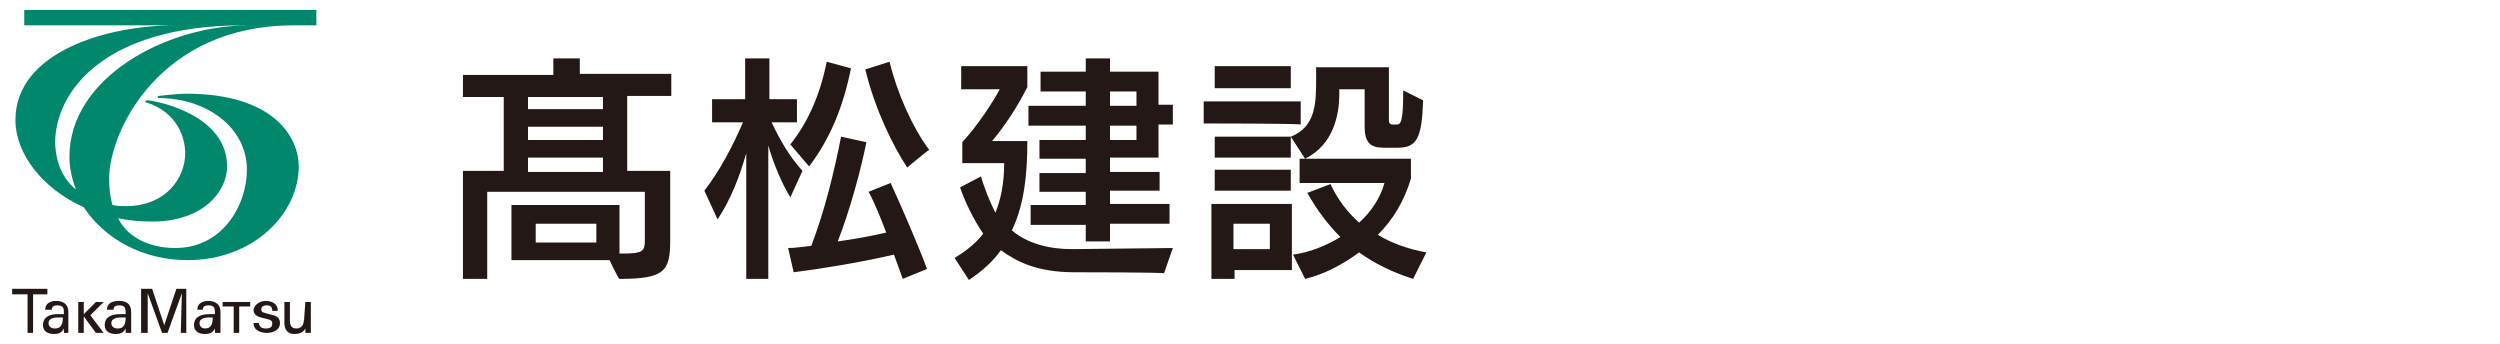 <?xml version="1.0" encoding="utf-8"?>
<!-- Generator: Adobe Illustrator 28.0.0, SVG Export Plug-In . SVG Version: 6.00 Build 0)  -->
<svg version="1.1" id="_レイヤー_2" xmlns="http://www.w3.org/2000/svg" xmlns:xlink="http://www.w3.org/1999/xlink" x="0px"
	 y="0px" viewBox="0 0 226.8 31.2" style="enable-background:new 0 0 226.8 31.2;" xml:space="preserve">
<style type="text/css">
	.st0{fill:#00876C;}
	.st1{fill:#231815;}
</style>
<g id="_レイヤー_1-2">
	<path class="st0" d="M26.6,2.3h2.1V0.9H2.2v1.4h13.7c-6.2,0-14.5,2.4-14.5,8.6c0,3,2.4,6.2,6.2,7.9c1.9,2.9,5.4,4.8,9.4,4.8
		c6.1,0,10.1-4.3,10.1-8.5c0-2.6-2.2-6.6-10.2-6.6c-0.9,0-2.4,0.2-2.5,0.2c-0.1,0-0.1,0.1-0.1,0.1c0,0.1,0.1,0.1,0.1,0.1
		c4.4,0,8,2.7,8,6.5c0,3.2-2.2,7.1-6.5,7.1c-1.8,0-4.1-0.6-5.2-2.7c1,0.2,2,0.3,3.1,0.3c4.6,0,6.8-2.7,6.8-5c0-4.6-6.1-5.9-7.2-6
		c-0.1,0-0.2,0-0.2,0.1c0,0.1,0,0.1,0.1,0.1c2.8,0.9,3.5,3.2,3.5,4.6c0,2.2-1.7,4.8-5.4,4.8c-0.3,0-0.7,0-1.2-0.1
		c-0.2-0.7-0.3-1.5-0.3-2.4C9.9,11.9,14.5,2.3,26.6,2.3z M5,13C5,8.2,9.6,2.3,22.1,2.3h0.5v0C15,2.3,6.3,7.1,6.3,14.2
		c0,1,0.2,2,0.6,3C5.8,16.3,5.1,15,5,13L5,13z"/>
	<path class="st1" d="M2.5,26.7H1.1v-0.5h3.2v0.5H3v3.5H2.5C2.5,30.2,2.5,26.7,2.5,26.7z M5.8,28.5c0-0.5,0-0.8-0.6-0.8
		c-0.3,0-0.5,0.1-0.5,0.4H4.1c0-0.6,0.5-0.8,1-0.8s1.1,0.2,1.1,1v1.3c0,0.1,0,0.4,0,0.6H6c0,0-0.2,0-0.2,0c0-0.1,0-0.2,0-0.4h0
		c-0.2,0.4-0.5,0.5-0.9,0.5c-0.5,0-1-0.2-1-0.8c0-0.8,0.7-1,1.3-1C5.3,28.5,5.8,28.5,5.8,28.5z M5.2,28.8c-0.3,0-0.8,0.1-0.8,0.5
		c0,0.3,0.2,0.5,0.6,0.5c0.6,0,0.7-0.5,0.7-1L5.2,28.8L5.2,28.8z M7.6,27.4v1.1l1.1-1.1h0.7l-1.2,1.2l1.2,1.6H8.7l-1.1-1.5h0v1.5
		H7.1v-2.8C7.1,27.4,7.6,27.4,7.6,27.4z M11.4,28.5c0-0.5,0-0.8-0.6-0.8c-0.3,0-0.5,0.1-0.5,0.4H9.7c0-0.6,0.5-0.8,1.1-0.8
		s1.1,0.2,1.1,1v1.3c0,0.1,0,0.4,0,0.6h-0.4c-0.1,0-0.1,0-0.1,0c0-0.1,0-0.2,0-0.4h0c-0.2,0.4-0.5,0.5-0.9,0.5c-0.5,0-1-0.2-1-0.8
		c0-0.8,0.7-1,1.4-1H11.4L11.4,28.5z M10.9,28.8c-0.3,0-0.8,0.1-0.8,0.5c0,0.3,0.2,0.5,0.6,0.5c0.6,0,0.7-0.5,0.7-1L10.9,28.8
		L10.9,28.8z M16.5,26.6L16.5,26.6l-1.3,3.6h-0.5l-1.3-3.6v3.6h-0.6v-4h1l1.1,3.3h0l1.1-3.3h0.9v4h-0.5L16.5,26.6L16.5,26.6z
		 M19.5,28.5c0-0.5,0-0.8-0.6-0.8c-0.3,0-0.5,0.1-0.5,0.4h-0.5c0-0.6,0.5-0.8,1-0.8s1.1,0.2,1.1,1v1.3c0,0.1,0,0.4,0,0.6h-0.4
		c0,0-0.1,0-0.1,0c0-0.1,0-0.2,0-0.4h0c-0.2,0.4-0.5,0.5-0.9,0.5c-0.5,0-1-0.2-1-0.8c0-0.8,0.7-1,1.4-1H19.5L19.5,28.5z M18.9,28.8
		c-0.3,0-0.8,0.1-0.8,0.5c0,0.3,0.2,0.5,0.5,0.5c0.6,0,0.7-0.5,0.7-1L18.9,28.8L18.9,28.8z M24.1,27.3c0.5,0,1.1,0.2,1.1,0.9h-0.5
		c0-0.4-0.2-0.5-0.5-0.5c-0.3,0-0.5,0.1-0.5,0.4s0.5,0.3,0.7,0.4c0.5,0.1,1,0.2,1,0.8c0,0.7-0.7,0.9-1.2,0.9S23,30,23,29.3h0.5
		c0,0.3,0.2,0.5,0.6,0.5s0.6-0.1,0.6-0.5c0-0.6-1.7-0.2-1.7-1.2C23.1,27.6,23.6,27.3,24.1,27.3z M27.7,27.4h0.5v2.8h-0.5v-0.4h0
		c-0.2,0.4-0.6,0.5-1,0.5c-0.6,0-0.9-0.4-0.9-1v-1.9h0.5V29c0,0.5,0.1,0.8,0.6,0.8c0.2,0,0.5-0.1,0.6-0.4c0.1-0.3,0.1-0.6,0.1-0.6
		L27.7,27.4L27.7,27.4z M22.8,27.4h-2.6v0.4h1v2.4h0.5v-2.4h1V27.4z M55.3,23.6h-8.9v-5h9.8V23h0.3c1.8,0,2-0.2,2-1.2v-4.4H44.2v7.9
		H42v-9.8h3.7V8.8h-3.7v-2h8.2V5.3h2.4v1.4h8.3v2h-4v6.8h3.9v6.3c0,2.8-0.5,3.5-4.6,3.5C56.1,25.3,55.3,23.6,55.3,23.6z M54.7,8.8
		h-6.8v1.1h6.8C54.7,9.8,54.7,8.8,54.7,8.8z M54.7,11.5h-6.8v1.2h6.8V11.5z M54.7,14.3h-6.8v1.3h6.8V14.3z M54.1,20.3h-5.5V22h5.5
		V20.3z M67.7,25.3V13.9c-0.6,2.1-1.4,4.2-2.6,6l-1.2-2.6c1.4-1.8,2.6-4.1,3.5-6.2h-2.8V9h3V5.3h2.2V9h2.5v2.1H70
		c0.8,1.7,1.7,3.2,2.8,4.4l-1.1,2.4c-0.8-1.3-1.5-3-2-4.7v12.1L67.7,25.3L67.7,25.3z M81.9,25.3l-0.8-2.2c-3,0.7-6.7,1.3-9.1,1.6
		l-0.5-2.2c0.6,0,1.3-0.1,2.1-0.2c1.2-3.1,2.1-6.8,2.7-9.9l2.3,0.5c-0.5,2.5-1.5,6.2-2.6,9c1.5-0.2,3.1-0.5,4.4-0.8
		c-0.5-1.3-1-2.6-1.6-3.7l2-0.8c1.1,2.4,2.6,5.9,3.3,7.8L81.9,25.3L81.9,25.3z M71.7,13.1c1.6-2,2.7-4.5,3.3-7.5l2.2,0.6
		c-0.7,3.5-1.9,6.4-3.8,8.9L71.7,13.1L71.7,13.1z M82.3,15.2c-1.3-2-2.9-5.2-3.8-8.9l2.2-0.7c0.7,2.9,2.1,6,3.6,8
		C84.2,13.6,82.3,15.2,82.3,15.2z M97.5,24.7c-3.5,0-5.3-1-6.7-2c-0.7,1-1.7,1.9-2.9,2.7l-1.3-2c1-0.6,1.9-1.3,2.6-2.2
		c-0.9-1.3-1.7-3-2.1-4.2l1.9-1c0.3,1.1,0.8,2.3,1.3,3.3c0.5-1.2,0.8-2.7,0.8-4.5h-3.8v-1.9c1.3-1.4,2.7-3.5,3.4-4.8h-3.5V6h6v1.9
		c-0.9,1.8-2.1,3.6-3.2,4.9h3.2c0,3.1-0.3,5.8-1.4,8.1c1.4,1.2,3.4,1.7,5.4,1.7h0.1l9.1-0.1l-0.8,2.3
		C105.8,24.7,97.5,24.7,97.5,24.7z M100.7,20.4v1.5h-2.2v-1.5h-5v-1.8h5v-1.2h-4.2v-1.7h4.2v-1.3h-4.2v-1.7h4.2v-1.3h-5.2V9.6h5.2
		V8.3h-4.1V6.5h4.1V5.3h2.2v1.2h4.4v3h1.3v1.8h-1.3v3h-4.4v1.3h4.5v1.7h-4.5v1.2h5.4v1.8H100.7z M103.1,8.3h-2.4v1.3h2.4L103.1,8.3z
		 M103.1,11.4h-2.4v1.3h2.4V11.4z M109.2,11.2v-2h8.8v2.1C117.9,11.2,109.2,11.2,109.2,11.2z M112,24.5v0.8h-2.1v-6.8h7.3v6H112z
		 M110.2,8V6h6.9v2H110.2z M110.2,14.3v-1.9h6.9v1.9H110.2z M110.2,17.3v-1.9h6.9v1.9H110.2z M115.2,20.3h-3.3v2.3h3.3V20.3z
		 M125.5,13.4c-1.2,0-1.7-0.5-1.7-1.9V8.1h-2.3v0.4c0,1.9-0.5,4.6-3.1,5.9l-1.3-2c2.3-0.9,2.3-3.1,2.3-5.4V6.1h6.6v4.8
		c0,0.3,0.1,0.4,0.4,0.4h0.3c0.4,0,0.6-0.3,0.6-3.1l1.8,0.9c-0.1,3.5-0.6,4.3-2.3,4.3L125.5,13.4L125.5,13.4z M128.2,25.3
		c-1.9-0.6-3.5-1.4-4.9-2.4c-1.5,1.1-3.2,2-4.9,2.4l-1.1-2.2c1.5-0.2,3-0.8,4.3-1.6c-1.1-1.1-2.1-2.4-3-4l2.1-0.8
		c0.7,1.5,1.6,2.6,2.6,3.5c1.1-1,1.9-2.2,2.3-3.6h-7.7v-2.2h10.1v1.8c-0.6,2-1.6,3.7-3,5.1c1.3,0.8,2.8,1.3,4.4,1.6L128.2,25.3
		L128.2,25.3z"/>
</g>
</svg>
